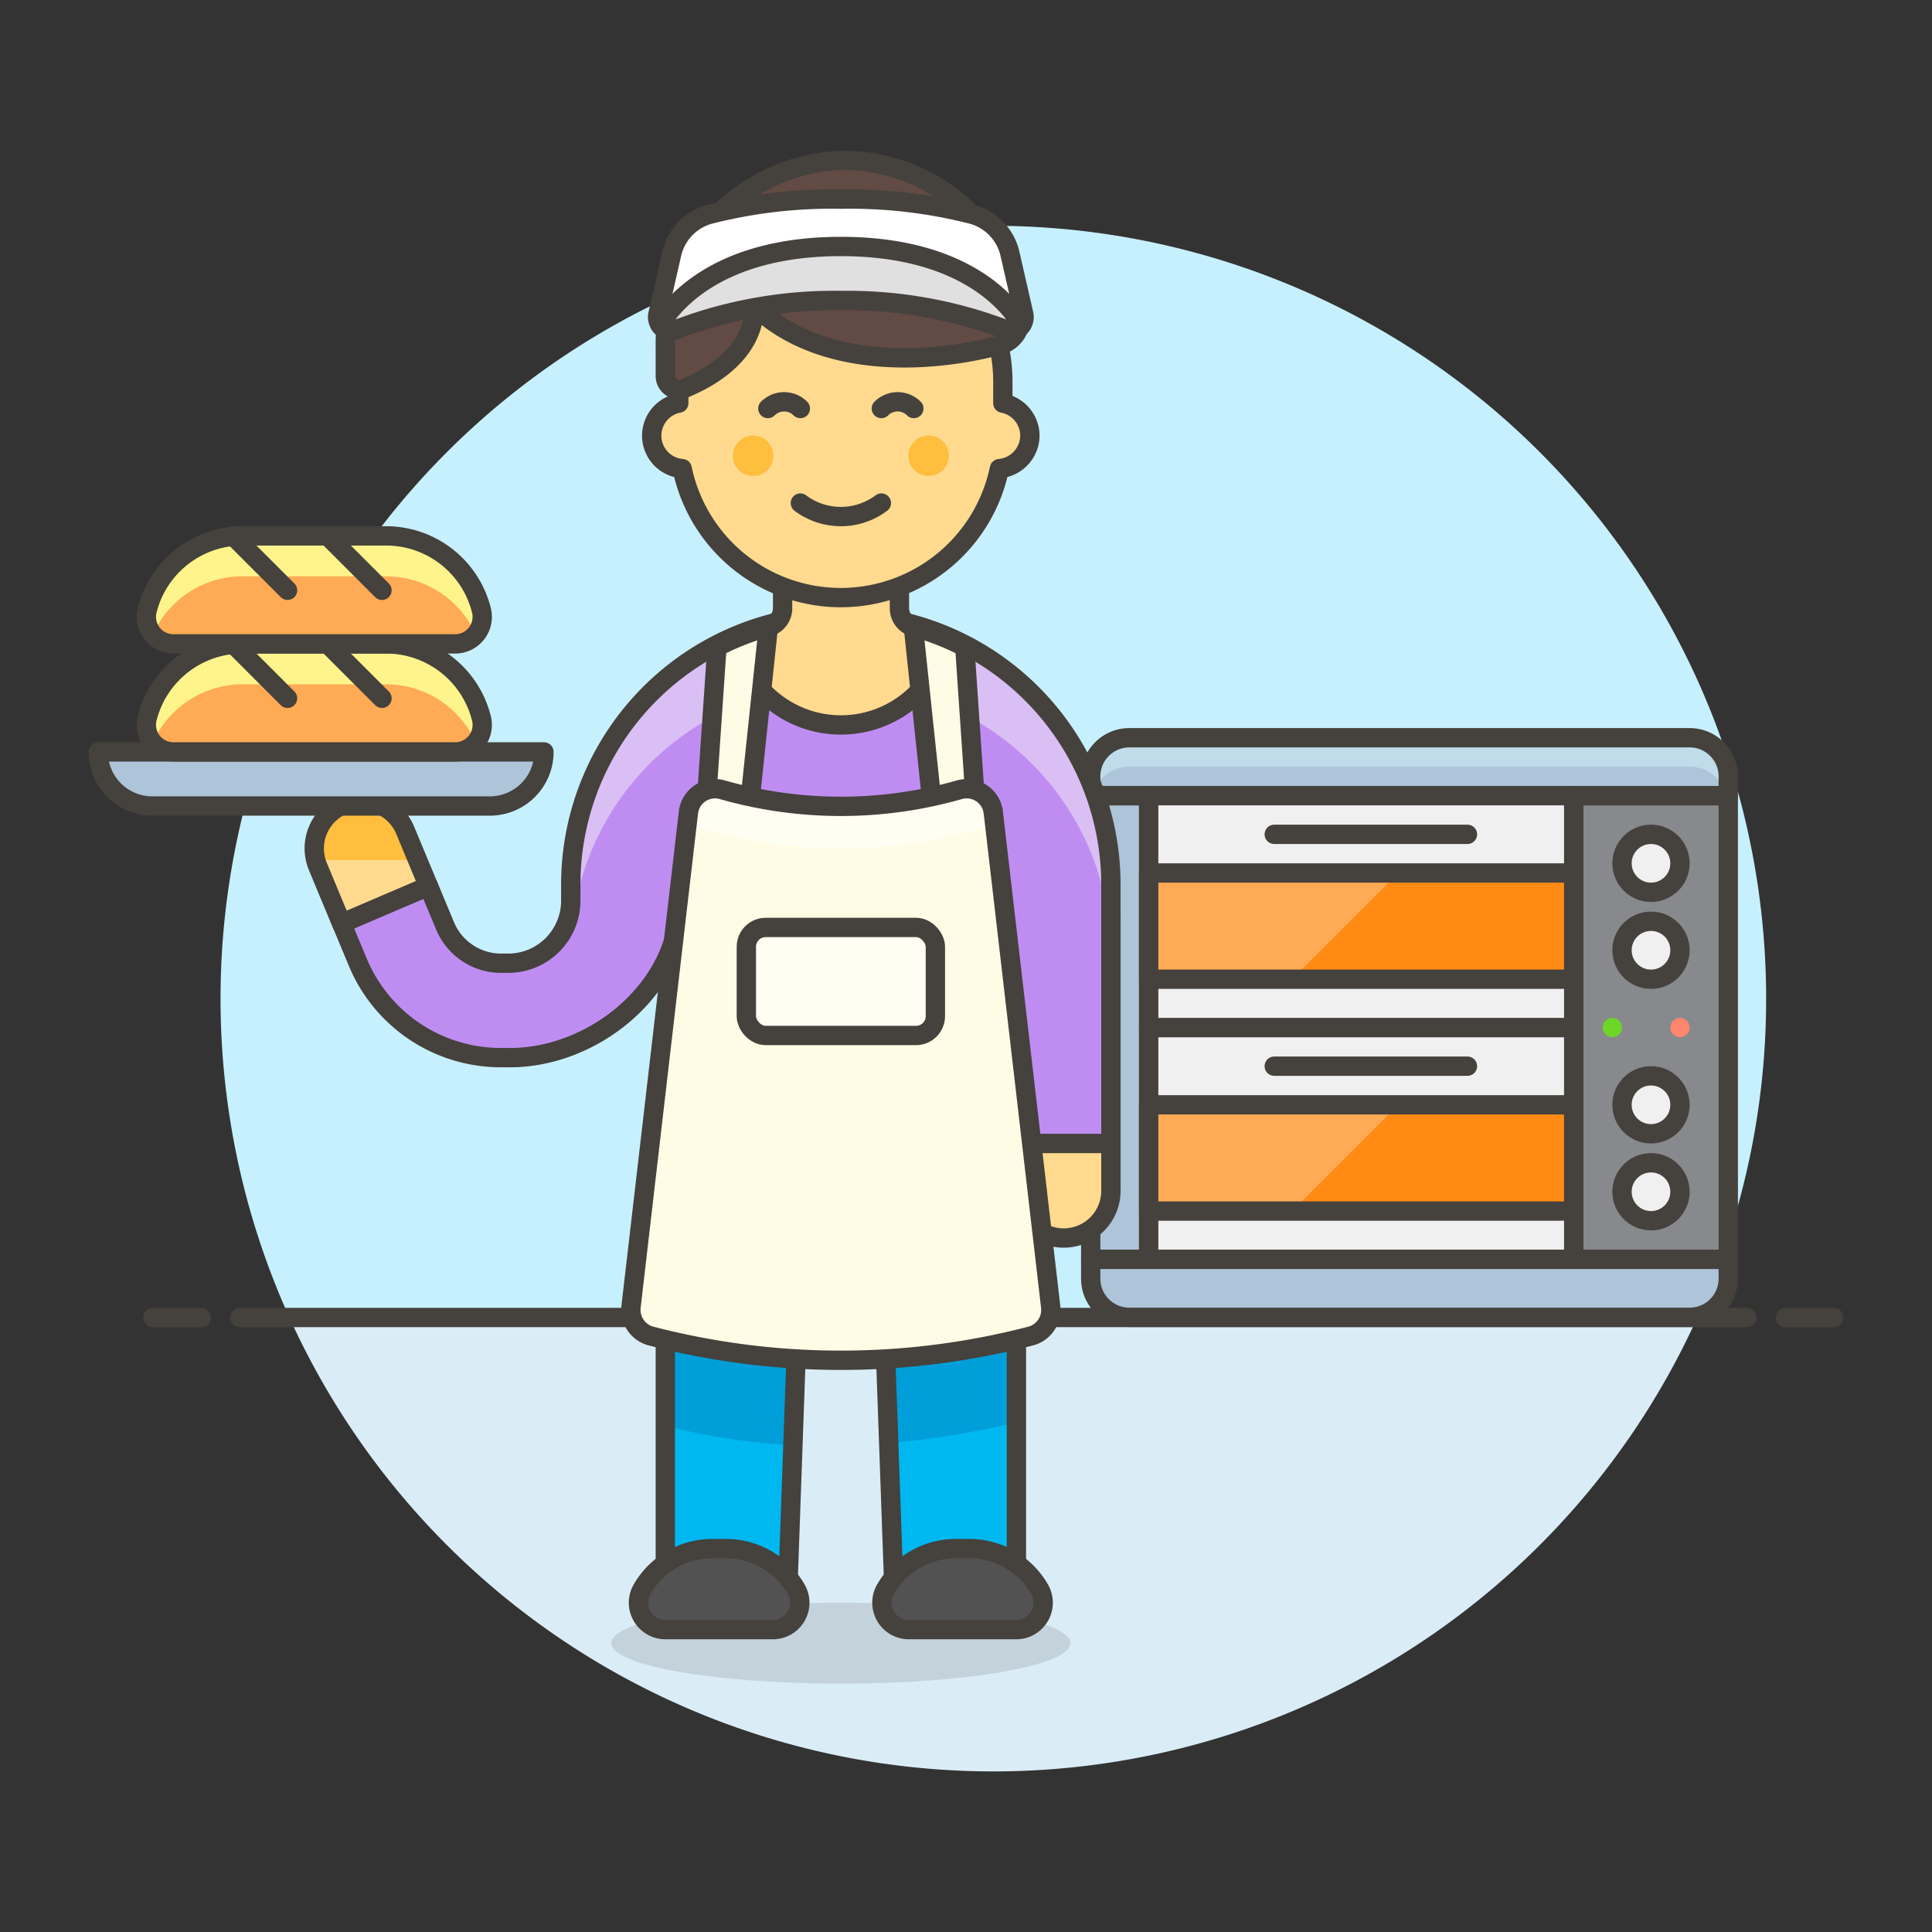<svg xmlns="http://www.w3.org/2000/svg" viewBox="0 0 100 100"><rect x="0" y="0" width="100" height="100" fill="#333333" stroke="none"/><g class="nc-icon-wrapper"><defs/><path class="a" d="M91.415 51.693a40 40 0 1 0-76.436 16.5h72.872a39.841 39.841 0 0 0 3.564-16.5z" style="" fill="#c7f0ff"/><path class="b" d="M14.979 68.193a40 40 0 0 0 72.872 0z" style="" fill="#daedf7"/><g><path class="c" d="M12.415 68.193h78" fill="none" stroke="#45413c" stroke-linecap="round" stroke-linejoin="round"/><path class="c" d="M7.915 68.193h2.5" fill="none" stroke="#45413c" stroke-linecap="round" stroke-linejoin="round"/><path class="c" d="M92.415 68.193h2.5" fill="none" stroke="#45413c" stroke-linecap="round" stroke-linejoin="round"/></g><g><path class="d" d="M89.455 41.185h-33v-1a2 2 0 0 1 2-2h29a2 2 0 0 1 2 2z" style="" fill="#adc4d9"/><path class="e" d="M87.455 38.185h-29a2 2 0 0 0-2 2v1h.071a2 2 0 0 1 1.929-1.5h29a2 2 0 0 1 1.93 1.5h.07v-1a2 2 0 0 0-2-2z" style="" fill="#c0dceb"/><path class="f" d="M81.455 41.185h8v24h-8z" stroke="#45413c" stroke-linecap="round" stroke-linejoin="round" fill="#87898c"/><path class="g" d="M56.455 41.185h3v24h-3z" stroke="#45413c" stroke-linecap="round" stroke-linejoin="round" fill="#adc4d9"/><path class="c" d="M89.455 41.185h-33v-1a2 2 0 0 1 2-2h29a2 2 0 0 1 2 2z" fill="none" stroke="#45413c" stroke-linecap="round" stroke-linejoin="round"/><path class="h" d="M59.455 53.185h22v12h-22z" stroke="#45413c" stroke-linecap="round" stroke-linejoin="round" fill="#f0f0f0"/><path class="h" d="M59.455 41.185h22v12h-22z" stroke="#45413c" stroke-linecap="round" stroke-linejoin="round" fill="#f0f0f0"/><path class="g" d="M89.455 66.185a2 2 0 0 1-2 2h-29a2 2 0 0 1-2-2v-1h33z" stroke="#45413c" stroke-linecap="round" stroke-linejoin="round" fill="#adc4d9"/><circle class="h" cx="85.455" cy="44.685" r="1.5" stroke="#45413c" stroke-linecap="round" stroke-linejoin="round" fill="#f0f0f0"/><circle class="h" cx="85.455" cy="49.185" r="1.5" stroke="#45413c" stroke-linecap="round" stroke-linejoin="round" fill="#f0f0f0"/><circle class="h" cx="85.455" cy="57.185" r="1.5" stroke="#45413c" stroke-linecap="round" stroke-linejoin="round" fill="#f0f0f0"/><circle class="h" cx="85.455" cy="61.685" r="1.5" stroke="#45413c" stroke-linecap="round" stroke-linejoin="round" fill="#f0f0f0"/><circle class="i" cx="83.455" cy="53.185" r=".5" style="" fill="#6dd627"/><circle class="j" cx="86.955" cy="53.185" r=".5" style="" fill="#ff866e"/><path class="c" d="M65.955 43.185h10" fill="none" stroke="#45413c" stroke-linecap="round" stroke-linejoin="round"/><path class="c" d="M65.955 55.185h10" fill="none" stroke="#45413c" stroke-linecap="round" stroke-linejoin="round"/><path class="k" d="M59.455 45.185h22v5.5h-22z" style="" fill="#ff8a14"/><path class="l" d="M72.376 45.185H59.455v5.5h7.421l5.5-5.5z" style="" fill="#ffaa54"/><path class="c" d="M59.455 45.185h22v5.5h-22z" fill="none" stroke="#45413c" stroke-linecap="round" stroke-linejoin="round"/><path class="k" d="M59.455 57.185h22v5.5h-22z" style="" fill="#ff8a14"/><path class="l" d="M72.376 57.185H59.455v5.5h7.421l5.5-5.5z" style="" fill="#ffaa54"/><path class="c" d="M59.455 57.185h22v5.5h-22z" fill="none" stroke="#45413c" stroke-linecap="round" stroke-linejoin="round"/><g><ellipse class="m" cx="43.523" cy="85.048" rx="11.882" ry="2.097" fill="#45413c" opacity="0.15"/><path class="n" d="M17.679 47.8l4.5-1.927-1.207-2.9a2.447 2.447 0 0 0-4.518 1.882z" style="" fill="#ffda8f"/><path class="o" d="M20.97 42.973a2.442 2.442 0 0 0-4.622 1.538h5.262z" style="" fill="#ffbe3d"/><path class="c" d="M17.679 47.8l4.5-1.927-1.207-2.9a2.447 2.447 0 0 0-4.518 1.882z" fill="none" stroke="#45413c" stroke-linecap="round" stroke-linejoin="round"/><path class="p" d="M52.609 61.634a2.446 2.446 0 1 0 4.892 0V47.306h-4.892z" stroke="#45413c" stroke-linecap="round" stroke-linejoin="round" fill="#ffda8f"/><path class="q" d="M34.437 57.79v25.86h6.29l.621-17.474a2.176 2.176 0 0 1 4.349 0l.621 17.474h6.291V57.79z" style="" fill="#00b8f0"/><path class="r" d="M52.609 59.835l-.191-2.045H34.437V73.8a33.584 33.584 0 0 0 6.605 1l.306-8.624a2.176 2.176 0 0 1 4.349 0L46 74.7a45.391 45.391 0 0 0 6.609-1.077z" style="" fill="#009fd9"/><path class="s" d="M57.5 45.909a13.979 13.979 0 1 0-27.957 0v.7a3.238 3.238 0 0 1-3.143 3.246h-.465a3.138 3.138 0 0 1-2.9-1.936l-.853-2.048-4.5 1.927.835 2a8.02 8.02 0 0 0 7.421 4.945h.462c4.2 0 8.381-3.335 8.737-7.441l-.7 10.484h18.174v1.4H57.5z" style="" fill="#bf8df2"/><path class="t" d="M29.824 46.607A13.98 13.98 0 0 1 57.5 49.4v-3.491a13.979 13.979 0 1 0-27.957 0v.7z" style="" fill="#dabff5"/><path class="c" d="M57.5 45.909a13.979 13.979 0 1 0-27.957 0v.7a3.238 3.238 0 0 1-3.143 3.246h-.465a3.138 3.138 0 0 1-2.9-1.936l-.853-2.048-4.5 1.927.835 2a8.02 8.02 0 0 0 7.421 4.945h.462c4.2 0 8.381-3.335 8.737-7.441l-.7 10.484h18.174v1.4H57.5z" fill="none" stroke="#45413c" stroke-linecap="round" stroke-linejoin="round"/><path class="u" d="M34.437 57.79h18.172v3.495H34.437z" style="" fill="#947746"/><path class="c" d="M34.437 57.79v25.86h6.29l.621-17.474a2.176 2.176 0 0 1 4.349 0l.621 17.474h6.291V57.79z" fill="none" stroke="#45413c" stroke-linecap="round" stroke-linejoin="round"/><path class="v" d="M52.588 84.349a1.394 1.394 0 0 0 1.254-2.028 4.193 4.193 0 0 0-3.672-2.165h-.7a4.193 4.193 0 0 0-3.67 2.165 1.394 1.394 0 0 0 1.254 2.028z" stroke="#45413c" stroke-linecap="round" stroke-linejoin="round" fill="#525252"/><path class="v" d="M39.992 84.349a1.394 1.394 0 0 0 1.254-2.028 4.193 4.193 0 0 0-3.672-2.165h-.7a4.193 4.193 0 0 0-3.674 2.165 1.394 1.394 0 0 0 1.254 2.028z" stroke="#45413c" stroke-linecap="round" stroke-linejoin="round" fill="#525252"/><path class="g" d="M5.085 38.919a2.8 2.8 0 0 0 2.8 2.8h17.469a2.8 2.8 0 0 0 2.8-2.8z" stroke="#45413c" stroke-linecap="round" stroke-linejoin="round" fill="#adc4d9"/><path class="l" d="M7.616 37.182a1.4 1.4 0 0 0 1.356 1.737h14.591a1.4 1.4 0 0 0 1.356-1.737 5.087 5.087 0 0 0-4.936-3.854h-7.43a5.089 5.089 0 0 0-4.937 3.854z" style="" fill="#ffaa54"/><path class="w" d="M7.918 38.42a5.088 5.088 0 0 1 4.635-3h7.43a5.087 5.087 0 0 1 4.634 3c.014-.016.035-.022.048-.038a1.4 1.4 0 0 0 .255-1.2 5.089 5.089 0 0 0-4.937-3.854h-7.43a5.089 5.089 0 0 0-4.937 3.854 1.394 1.394 0 0 0 .255 1.2c.013.018.034.018.047.038z" style="" fill="#fff48c"/><path class="c" d="M7.616 37.182a1.4 1.4 0 0 0 1.356 1.737h14.591a1.4 1.4 0 0 0 1.356-1.737 5.087 5.087 0 0 0-4.936-3.854h-7.43a5.089 5.089 0 0 0-4.937 3.854z" fill="none" stroke="#45413c" stroke-linecap="round" stroke-linejoin="round"/><path class="c" d="M16.954 33.328l2.818 2.817" fill="none" stroke="#45413c" stroke-linecap="round" stroke-linejoin="round"/><path class="c" d="M12.067 33.328l2.817 2.817" fill="none" stroke="#45413c" stroke-linecap="round" stroke-linejoin="round"/><path class="l" d="M7.616 31.591a1.4 1.4 0 0 0 1.356 1.737h14.591a1.4 1.4 0 0 0 1.356-1.737 5.087 5.087 0 0 0-4.936-3.854h-7.43a5.089 5.089 0 0 0-4.937 3.854z" style="" fill="#ffaa54"/><path class="w" d="M7.918 32.829a5.087 5.087 0 0 1 4.635-3h7.43a5.087 5.087 0 0 1 4.634 3c.014-.016.035-.022.048-.039a1.4 1.4 0 0 0 .255-1.2 5.089 5.089 0 0 0-4.937-3.854h-7.43a5.089 5.089 0 0 0-4.937 3.854 1.392 1.392 0 0 0 .255 1.2c.013.017.034.023.047.039z" style="" fill="#fff48c"/><path class="c" d="M7.616 31.591a1.4 1.4 0 0 0 1.356 1.737h14.591a1.4 1.4 0 0 0 1.356-1.737 5.087 5.087 0 0 0-4.936-3.854h-7.43a5.089 5.089 0 0 0-4.937 3.854z" fill="none" stroke="#45413c" stroke-linecap="round" stroke-linejoin="round"/><path class="c" d="M16.954 27.737l2.818 2.817" fill="none" stroke="#45413c" stroke-linecap="round" stroke-linejoin="round"/><path class="c" d="M12.067 27.737l2.817 2.817" fill="none" stroke="#45413c" stroke-linecap="round" stroke-linejoin="round"/><path class="p" d="M47.288 32.452a1 1 0 0 1-.733-.965v-4.115h-6.047v4.112a1 1 0 0 1-.734.964 13.376 13.376 0 0 0-1.726.6 5.591 5.591 0 0 0 10.957 0 13.483 13.483 0 0 0-1.717-.596z" stroke="#45413c" stroke-linecap="round" stroke-linejoin="round" fill="#ffda8f"/><g><path class="p" d="M53.307 22.543a1.723 1.723 0 0 0-1.4-1.677v-1.119a8.387 8.387 0 1 0-16.774 0v1.119a1.712 1.712 0 0 0 .176 3.39 8.387 8.387 0 0 0 16.421 0 1.73 1.73 0 0 0 1.577-1.713z" stroke="#45413c" stroke-linecap="round" stroke-linejoin="round" fill="#ffda8f"/><circle class="o" cx="38.98" cy="23.592" r="1.048" style="" fill="#ffbe3d"/><circle class="o" cx="48.066" cy="23.592" r="1.048" style="" fill="#ffbe3d"/><path class="c" d="M47.3 21.145a1.19 1.19 0 0 0-1.682 0" fill="none" stroke="#45413c" stroke-linecap="round" stroke-linejoin="round"/><path class="c" d="M39.744 21.145a1.19 1.19 0 0 1 1.682 0" fill="none" stroke="#45413c" stroke-linecap="round" stroke-linejoin="round"/><path class="c" d="M45.619 26.038a3.494 3.494 0 0 1-4.193 0" fill="none" stroke="#45413c" stroke-linecap="round" stroke-linejoin="round"/><g><path class="x" d="M39.048 15.834c3.338 3.236 8.869 3.052 12.718 2.025a1.416 1.416 0 0 0 1.041-1.553 9.227 9.227 0 0 0-9.432-8 9.482 9.482 0 0 0-8.938 9.609v1.549a.7.7 0 0 0 .963.648c1.352-.55 3.648-1.842 3.648-4.283" style="" fill="#614b44"/><path class="c" d="M39.048 15.834c3.338 3.236 8.869 3.052 12.718 2.025a1.416 1.416 0 0 0 1.041-1.553 9.227 9.227 0 0 0-9.432-8 9.482 9.482 0 0 0-8.938 9.609v1.549a.7.7 0 0 0 .963.648c1.352-.55 3.648-1.842 3.648-4.283" fill="none" stroke="#45413c" stroke-linecap="round" stroke-linejoin="round"/><path class="c" d="M39.048 15.834c-.425-.413-.485-.347-.832-.877" fill="none" stroke="#45413c" stroke-linecap="round" stroke-linejoin="round"/></g><path class="y" d="M52.989 16.256a.694.694 0 0 1-.936.8 22.9 22.9 0 0 0-8.53-1.506 22.9 22.9 0 0 0-8.531 1.506.694.694 0 0 1-.936-.8l.718-3.148a2.762 2.762 0 0 1 1.9-2 25.556 25.556 0 0 1 6.848-.8 25.553 25.553 0 0 1 6.847.8 2.76 2.76 0 0 1 1.9 2z" stroke="#45413c" stroke-linecap="round" stroke-linejoin="round" fill="#fff"/><path class="z" d="M52.882 16.815c-.931-1.56-3.546-4.057-9.359-4.057s-8.429 2.5-9.36 4.057a.689.689 0 0 0 .829.245 22.9 22.9 0 0 1 8.531-1.506 22.906 22.906 0 0 1 8.531 1.506.688.688 0 0 0 .828-.245z" stroke="#45413c" stroke-linecap="round" stroke-linejoin="round" fill="#e0e0e0"/></g><g><path class="aa" d="M37.495 43.051a1.117 1.117 0 0 0 1.248-.883l1.026-9.721a13.876 13.876 0 0 0-2.661 1.042l-.571 8.371a1.116 1.116 0 0 0 .958 1.191z" stroke="#45413c" stroke-linecap="round" stroke-linejoin="round" fill="#fffce5"/><path class="aa" d="M49.55 43.051a1.117 1.117 0 0 1-1.248-.883l-1.026-9.721a13.876 13.876 0 0 1 2.661 1.042l.571 8.371a1.116 1.116 0 0 1-.958 1.191z" stroke="#45413c" stroke-linecap="round" stroke-linejoin="round" fill="#fffce5"/></g><path class="ab" d="M54.382 67.633l-2.969-25.577a1.387 1.387 0 0 0-1.782-1.171 22.341 22.341 0 0 1-12.217 0 1.386 1.386 0 0 0-1.781 1.171l-2.97 25.577a1.4 1.4 0 0 0 1 1.511 39.1 39.1 0 0 0 19.721 0 1.4 1.4 0 0 0 .998-1.511z" style="" fill="#fffce5"/><path class="ac" d="M36.548 42.954a25.517 25.517 0 0 0 13.949 0 1.557 1.557 0 0 1 1.024.033l-.108-.931a1.387 1.387 0 0 0-1.782-1.171 22.323 22.323 0 0 1-12.217 0 1.386 1.386 0 0 0-1.781 1.171l-.108.931a1.554 1.554 0 0 1 1.023-.033z" style="" fill="#fffef2"/><path class="c" d="M54.382 67.633l-2.969-25.577a1.387 1.387 0 0 0-1.782-1.171 22.341 22.341 0 0 1-12.217 0 1.386 1.386 0 0 0-1.781 1.171l-2.97 25.577a1.4 1.4 0 0 0 1 1.511 39.1 39.1 0 0 0 19.721 0 1.4 1.4 0 0 0 .998-1.511z" fill="none" stroke="#45413c" stroke-linecap="round" stroke-linejoin="round"/><rect class="ad" x="38.63" y="48.005" width="9.785" height="5.591" rx="1" stroke="#45413c" stroke-linecap="round" stroke-linejoin="round" fill="#fffef2"/></g></g></g></svg>